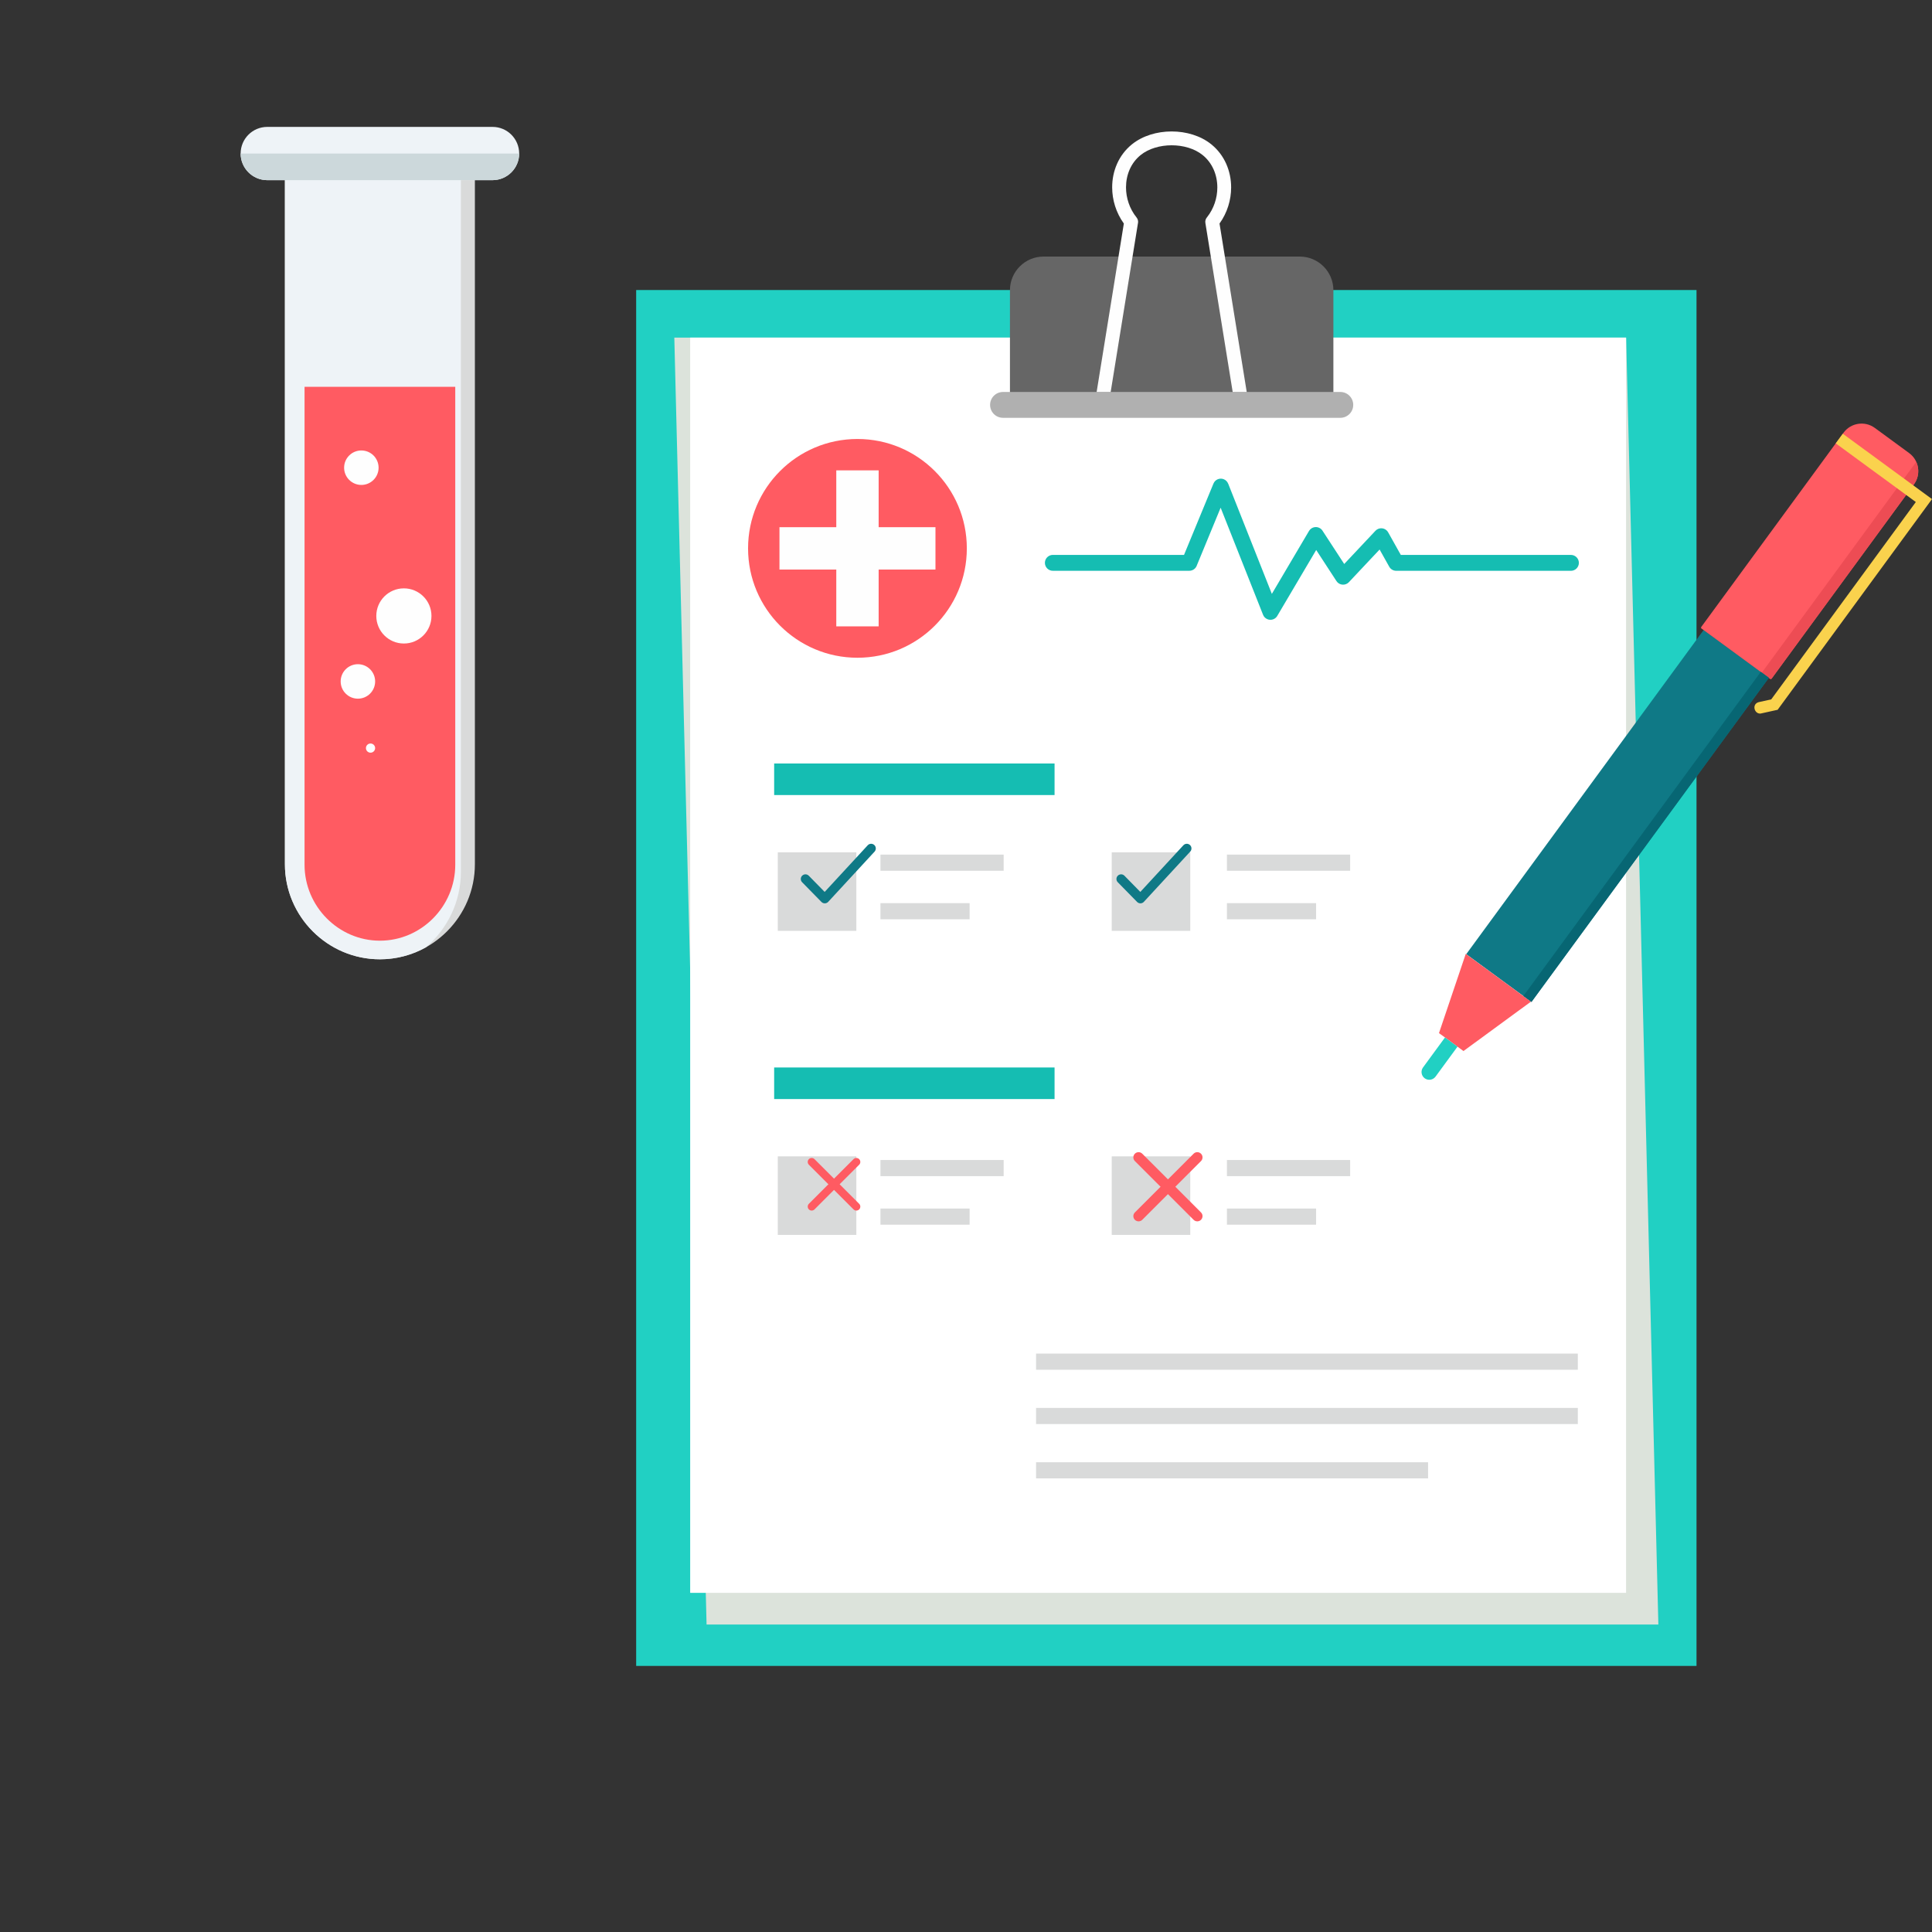<?xml version="1.0" encoding="iso-8859-1"?>
<!-- Uploaded to: SVG Repo, www.svgrepo.com, Generator: SVG Repo Mixer Tools -->
<svg version="1.1" id="Layer_1" xmlns="http://www.w3.org/2000/svg" xmlns:xlink="http://www.w3.org/1999/xlink" 
	 viewBox="0 0 512 512" xml:space="preserve">
<rect x="0" y="0" width="512" height="512" fill="#333333" stroke="none"/>
<!-- <circle style="fill:#0F798650;" cx="255.492" cy="256" r="255.492"/> -->
<path style="fill:#D9DADA;" d="M75.505,40.601h50.344v188.451c0,13.845-11.326,25.171-25.171,25.171l0,0
	c-13.845,0-25.171-11.326-25.171-25.171V40.601H75.505z"/>
<path style="fill:#EEF3F7;" d="M75.505,40.601h46.64v190.405c0,8-3.608,15.199-9.275,20.048c-3.619,2.017-7.776,3.17-12.191,3.17
	l0,0c-13.845,0-25.174-11.326-25.174-25.174V40.601z"/>
<path style="fill:#FF5B62;" d="M80.71,102.508V229.16c0,11.052,9.009,20.131,19.969,20.131c10.963,0,19.969-9.08,19.969-20.131
	V102.508H80.71z"/>
<path style="fill:#EEF3F7;" d="M70.831,33.629h59.696c3.899,0,7.059,3.16,7.059,7.058l0,0c0,3.898-3.161,7.058-7.059,7.058H70.831
	c-3.899,0-7.059-3.16-7.059-7.058l0,0C63.771,36.788,66.933,33.629,70.831,33.629z"/>
<path style="fill:#CCD8DB;" d="M137.587,40.688c0,3.88-3.175,7.057-7.057,7.057H70.828c-3.88,0-7.057-3.175-7.057-7.057H137.587z"/>
<path style="fill:#FEFEFE;" d="M95.764,119.378c2.521,0,4.567,2.046,4.567,4.567s-2.046,4.567-4.567,4.567
	c-2.524,0-4.57-2.046-4.57-4.567C91.195,121.421,93.241,119.378,95.764,119.378z M98.196,197.036c0.671,0,1.217,0.544,1.217,1.217
	c0,0.671-0.544,1.217-1.217,1.217c-0.674,0-1.217-0.544-1.217-1.217C96.979,197.579,97.523,197.036,98.196,197.036z M94.848,176.021
	c2.521,0,4.567,2.046,4.567,4.567c0,2.524-2.046,4.567-4.567,4.567c-2.524,0-4.567-2.046-4.567-4.567
	C90.28,178.067,92.326,176.021,94.848,176.021z M107.03,155.922c4.036,0,7.31,3.274,7.31,7.307c0,4.036-3.274,7.31-7.31,7.31
	c-4.036,0-7.307-3.274-7.307-7.31C99.722,159.196,102.994,155.922,107.03,155.922z"/>
<rect x="168.591" y="76.86" style="fill:#21D0C3;" width="281.002" height="364.626"/>
<polygon style="fill:#DCE3DB;" points="178.699,89.473 430.933,89.473 439.483,430.51 187.249,430.51 "/>
<rect x="182.906" y="89.471" style="fill:#FFFFFF;" width="248.021" height="332.651"/>
<path style="fill:#666666;" d="M276.541,67.993h67.926c4.891,0,8.893,4.002,8.893,8.893v29.195h-85.713V76.888
	C267.647,71.996,271.65,67.993,276.541,67.993z"/>
<path style="fill:#B0B0B0;" d="M265.808,103.876h89.389c1.891,0,3.423,1.532,3.423,3.423v0.003c0,1.891-1.532,3.423-3.423,3.423
	h-89.389c-1.891,0-3.423-1.532-3.423-3.423v-0.003C262.385,105.409,263.918,103.876,265.808,103.876z"/>
<path style="fill:#FEFEFE;" d="M301.571,59.131l-7.23,44.745h-3.72l7.209-44.636c-2.051-2.843-3.094-6.253-3.094-9.6
	c0-2.145,0.428-4.271,1.291-6.221c0.873-1.967,2.189-3.749,3.959-5.176c5.628-4.541,15.384-4.546,21.012-0.003
	c1.774,1.431,3.094,3.218,3.971,5.192c0.865,1.954,1.296,4.092,1.296,6.242c0,3.336-1.035,6.731-3.078,9.566l7.209,44.636h-3.72
	l-7.23-44.745c-0.108-0.567,0.06-1.124,0.407-1.531c1.829-2.286,2.754-5.126,2.754-7.922c0-1.657-0.327-3.289-0.982-4.768
	c-0.647-1.458-1.618-2.775-2.911-3.82c-4.277-3.452-12.16-3.447-16.434,0.003c-1.291,1.04-2.257,2.352-2.9,3.804
	c-0.65,1.473-0.974,3.099-0.974,4.747c0,2.824,0.946,5.696,2.803,8c0.35,0.433,0.468,0.98,0.371,1.486l0,0L301.571,59.131
	L301.571,59.131z"/>
<rect x="417.831" y="162.917" transform="matrix(0.807 0.591 -0.591 0.807 210.589 -211.475)" style="fill:#0F7986;" width="21.419" height="106.477"/>
<g>
	<path style="fill:#FF5B62;" d="M388.439,252.787l17.277,12.659l-17.881,13.092l-6.49-4.755L388.439,252.787z"/>
	<path style="fill:#FF5B62;" d="M496.828,113.392l9.118,6.681c2.626,1.922,3.198,5.644,1.278,8.267l-37.712,51.479
		c-0.1,0.135-0.29,0.164-0.426,0.066l-18.171-13.312c-0.133-0.1-0.164-0.288-0.066-0.423l37.712-51.479
		c1.922-2.623,5.641-3.198,8.267-1.275L496.828,113.392L496.828,113.392z"/>
</g>
<path style="fill:#ED4C54;" d="M507.224,128.337l-37.723,51.492c-0.1,0.121-0.272,0.149-0.402,0.063l-0.013-0.01l-2.197-1.61
	l40.939-55.884C508.682,124.275,508.526,126.558,507.224,128.337z"/>
<path style="fill:#21D0C3;" d="M382.931,274.945l3.318,2.432l-5.816,7.937c-0.668,0.911-1.962,1.113-2.874,0.444l0,0
	c-0.911-0.668-1.113-1.962-0.444-2.874l5.816-7.937L382.931,274.945L382.931,274.945z"/>
<path style="fill:#FAD24D;" d="M488.36,114.942l22.43,16.432l1.209,0.886l-0.935,1.275l-39.611,54.073l-0.364,0.496l-0.599,0.13
	l-3.909,0.863c-1.69,0.162-2.417-2.513-0.496-3.025l3.31-0.731l38.315-52.302l-21.22-15.545l1.868-2.547v-0.004H488.36z"/>
<rect x="434.783" y="168.459" transform="matrix(0.807 0.591 -0.591 0.807 215.328 -214.877)" style="fill:#076673;" width="2.656" height="106.477"/>
<g>
	<path style="fill:#15BDB2;" d="M279.015,151.266c-1.162,0-2.106-0.943-2.106-2.106s0.943-2.106,2.106-2.106h34.765l7.802-18.906
		c0.439-1.071,1.666-1.583,2.74-1.145c0.549,0.225,0.951,0.658,1.152,1.17l0.008-0.003l11.572,29.214l9.848-16.677
		c0.591-0.998,1.882-1.33,2.879-0.739c0.316,0.188,0.565,0.444,0.739,0.739l5.712,8.755l8.277-8.803
		c0.794-0.844,2.127-0.886,2.97-0.092c0.159,0.151,0.29,0.319,0.394,0.502l3.357,5.989h45.083c1.162,0,2.106,0.943,2.106,2.106
		c0,1.162-0.943,2.106-2.106,2.106H370v-0.003c-0.737,0-1.45-0.389-1.834-1.074l-2.558-4.564l-8.144,8.658v-0.003
		c-0.115,0.118-0.243,0.23-0.387,0.322c-0.969,0.63-2.273,0.356-2.903-0.617l-5.369-8.235l-10.252,17.361
		c-0.225,0.439-0.604,0.8-1.098,0.993c-1.079,0.426-2.307-0.105-2.733-1.183l-11.24-28.374l-6.294,15.255
		c-0.274,0.844-1.066,1.455-2.001,1.455h-36.168L279.015,151.266z"/>
	<rect x="205.159" y="202.33" style="fill:#15BDB2;" width="74.31" height="8.366"/>
</g>
<g>
	<rect x="206.125" y="225.868" style="fill:#D9DADA;" width="20.816" height="20.816"/>
	<rect x="294.619" y="225.868" style="fill:#D9DADA;" width="20.816" height="20.816"/>
</g>
<rect x="205.159" y="282.895" style="fill:#15BDB2;" width="74.31" height="8.366"/>
<g>
	<rect x="206.125" y="306.443" style="fill:#D9DADA;" width="20.816" height="20.816"/>
	<rect x="294.619" y="306.443" style="fill:#D9DADA;" width="20.816" height="20.816"/>
	<path style="fill:#D9DADA;" d="M274.568,358.717h143.572v4.279H274.568V358.717z M274.568,387.509h103.884v4.279H274.568V387.509z
		 M274.568,373.113h143.572v4.279H274.568V373.113z"/>
	<path style="fill:#D9DADA;" d="M233.327,307.416h32.656v4.279h-32.656V307.416z M233.327,320.276h23.63v4.279h-23.63
		L233.327,320.276L233.327,320.276z"/>
	<path style="fill:#D9DADA;" d="M325.148,307.416h32.656v4.279h-32.656V307.416z M325.148,320.276h23.63v4.279h-23.63
		L325.148,320.276L325.148,320.276z"/>
	<path style="fill:#D9DADA;" d="M233.327,226.481h32.656v4.279h-32.656V226.481z M233.327,239.341h23.63v4.279h-23.63
		L233.327,239.341L233.327,239.341z"/>
	<path style="fill:#D9DADA;" d="M325.148,226.481h32.656v4.279h-32.656V226.481z M325.148,239.341h23.63v4.279h-23.63
		L325.148,239.341L325.148,239.341z"/>
</g>
<circle style="fill:#FF5B62;" cx="227.232" cy="145.322" r="28.987"/>
<path style="fill:#FEFEFE;" d="M221.624,124.653h11.227v15.057h15.057v11.227h-15.057v15.057h-11.227v-15.057h-15.057V139.71h15.057
	V124.653z"/>
<g>
	<path style="fill:#0F7986;" d="M296.223,233.805c-0.478-0.486-0.473-1.267,0.016-1.745c0.486-0.478,1.267-0.473,1.745,0.013
		l4.212,4.295l11.407-12.358c0.462-0.502,1.244-0.536,1.748-0.073c0.502,0.462,0.533,1.244,0.073,1.748l-12.288,13.311l0,0
		l-0.042,0.045c-0.486,0.478-1.267,0.473-1.748-0.013l-5.121-5.223L296.223,233.805L296.223,233.805z"/>
	<path style="fill:#0F7986;" d="M212.572,233.805c-0.478-0.486-0.473-1.267,0.016-1.745c0.486-0.478,1.267-0.473,1.745,0.013
		l4.212,4.295l11.407-12.358c0.462-0.502,1.244-0.536,1.748-0.073c0.502,0.462,0.533,1.244,0.073,1.748l-12.288,13.312l0,0
		l-0.042,0.045c-0.486,0.478-1.267,0.473-1.748-0.013l-5.121-5.223h-0.002V233.805z"/>
</g>
<g>
	<path style="fill:#FF5B62;" d="M214.361,308.67c-0.41-0.41-0.41-1.077,0-1.489c0.41-0.41,1.079-0.41,1.489,0l11.836,11.836
		c0.41,0.41,0.41,1.079,0,1.489c-0.41,0.41-1.079,0.41-1.489,0L214.361,308.67z"/>
	<path style="fill:#FF5B62;" d="M227.686,308.67c0.41-0.41,0.41-1.077,0-1.489c-0.41-0.41-1.079-0.41-1.489,0l-11.836,11.836
		c-0.41,0.41-0.41,1.079,0,1.489c0.41,0.41,1.079,0.41,1.489,0L227.686,308.67z"/>
	<path style="fill:#FF5B62;" d="M300.753,307.698c-0.541-0.541-0.541-1.418,0-1.957c0.541-0.541,1.418-0.541,1.957,0l15.566,15.566
		c0.541,0.541,0.541,1.418,0,1.957c-0.541,0.541-1.418,0.541-1.957,0L300.753,307.698z"/>
	<path style="fill:#FF5B62;" d="M318.277,307.698c0.541-0.541,0.541-1.418,0-1.957c-0.541-0.541-1.418-0.541-1.957,0l-15.566,15.566
		c-0.541,0.541-0.541,1.418,0,1.957c0.541,0.541,1.418,0.541,1.957,0L318.277,307.698z"/>
</g>
</svg>
